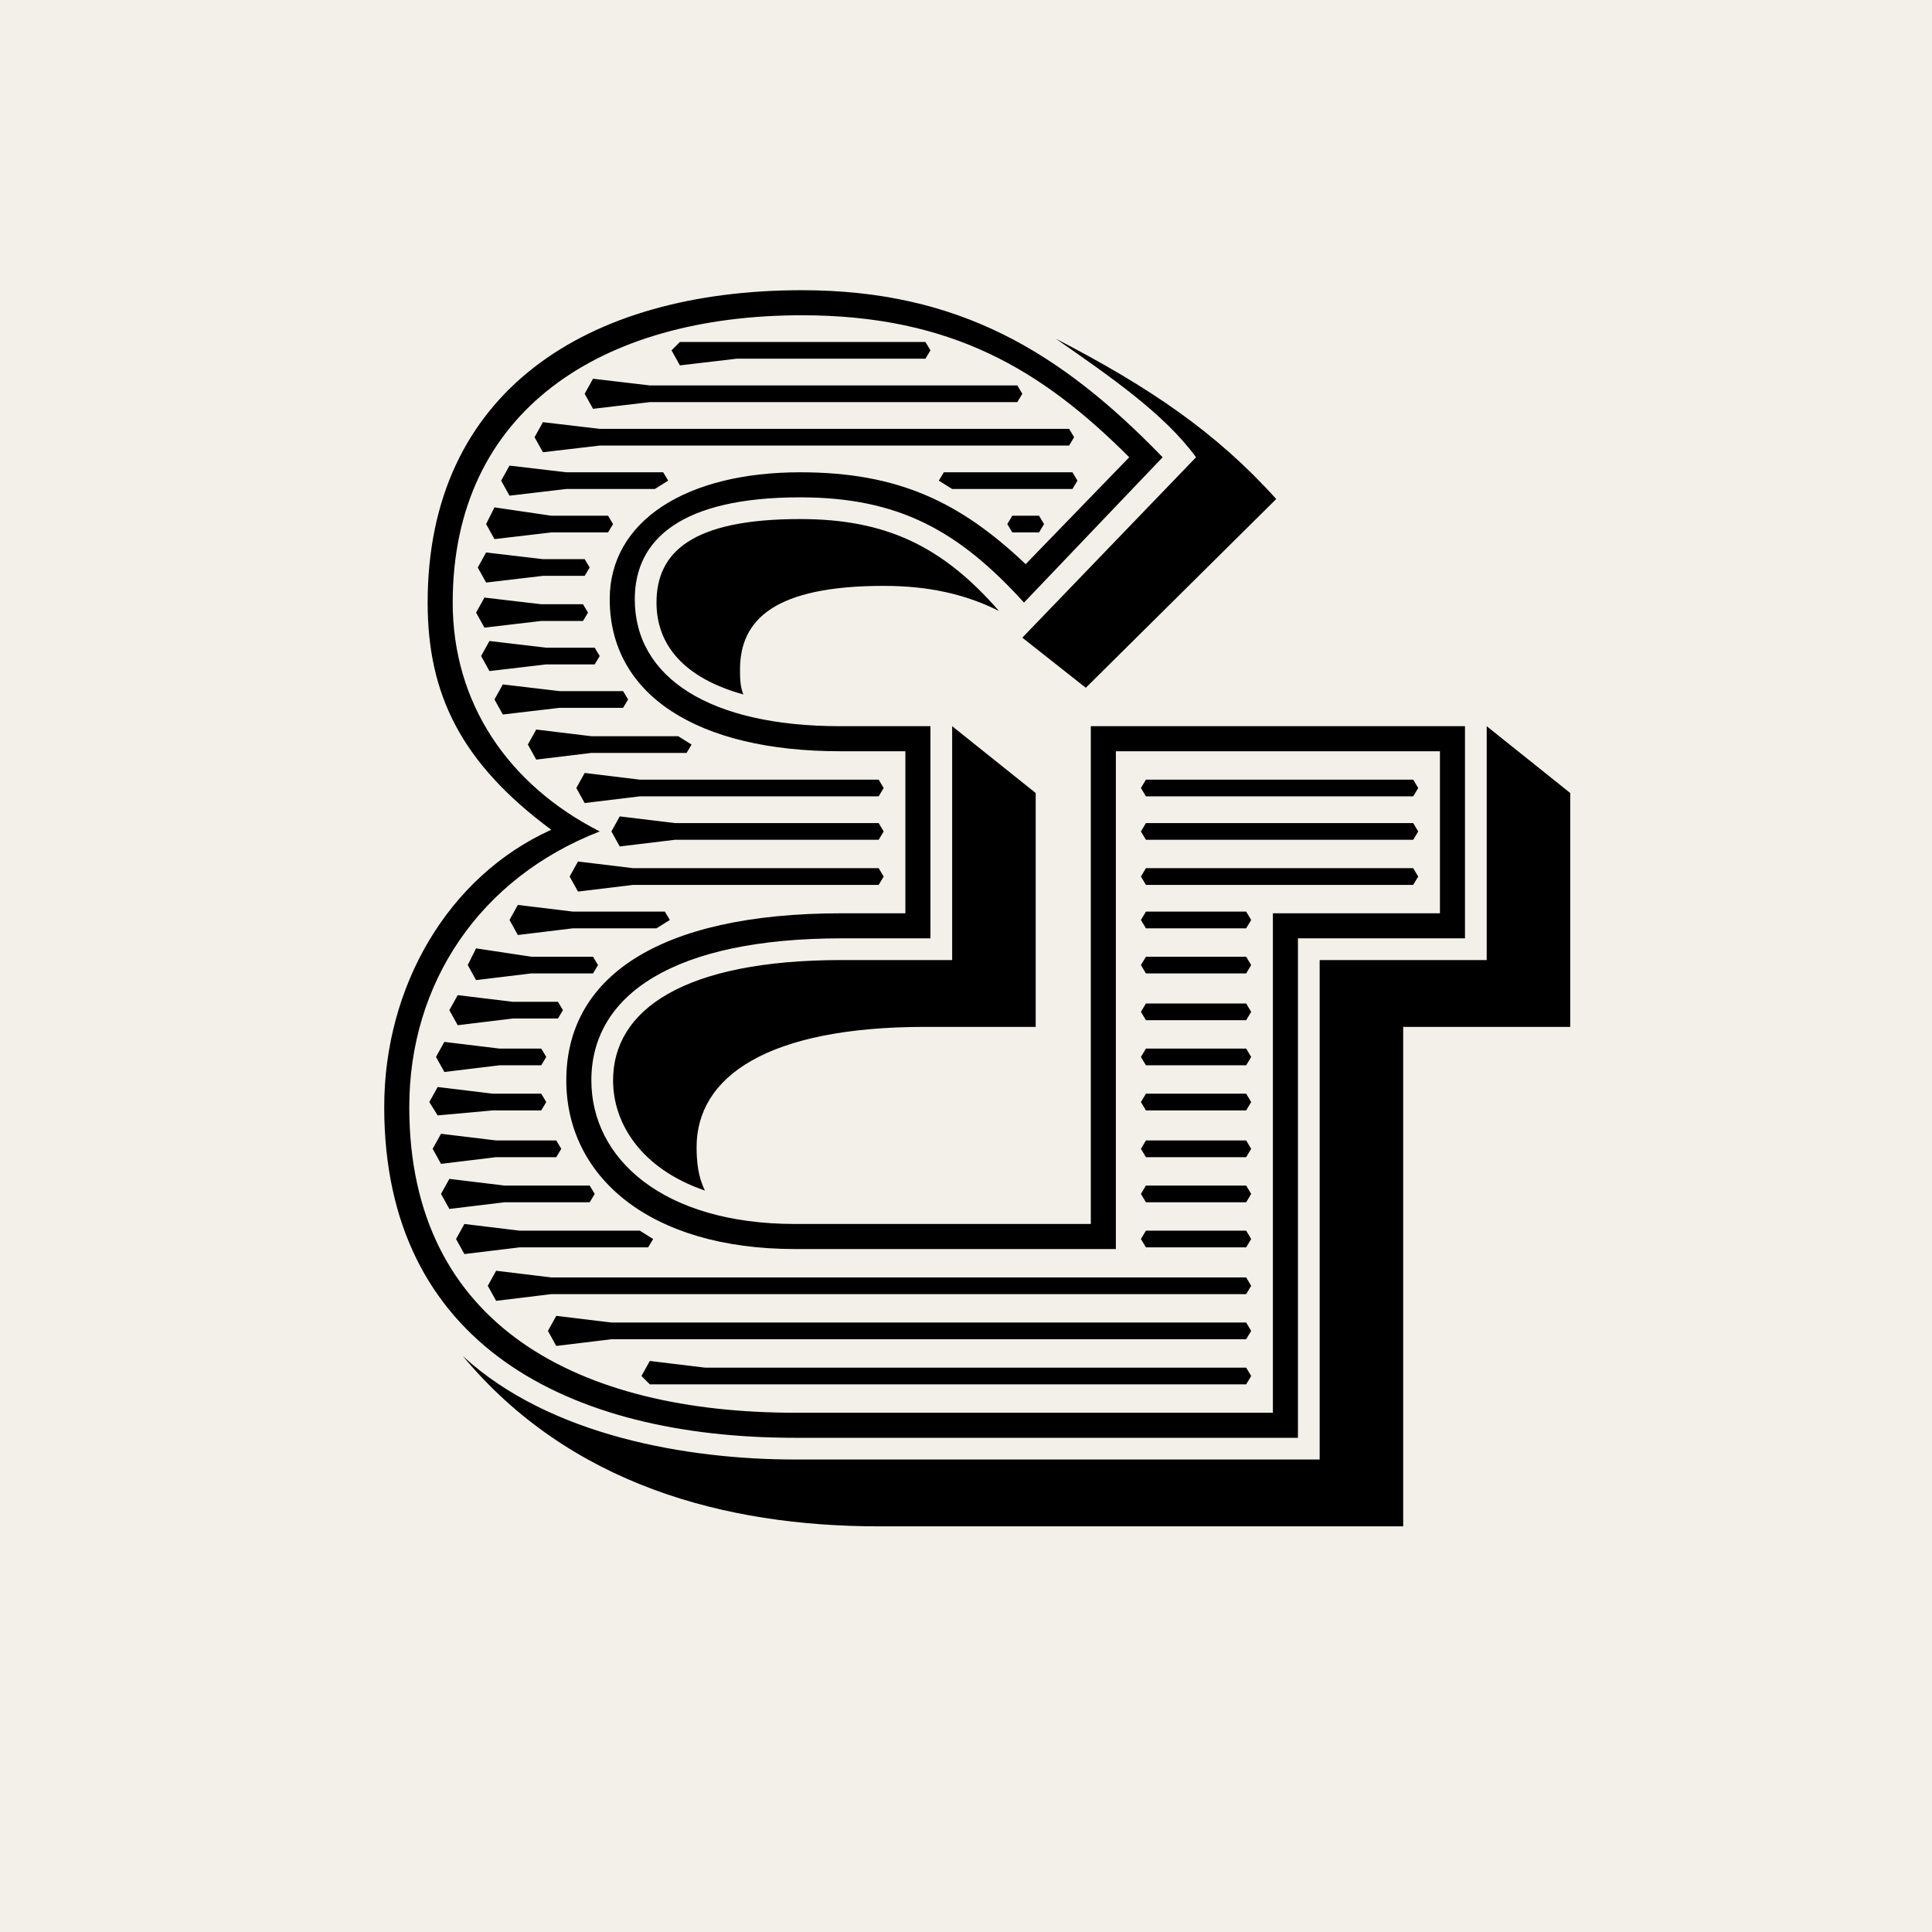 <svg width="1380" height="1380" viewBox="0 0 1380 1380" fill="none" xmlns="http://www.w3.org/2000/svg">
<rect x="0" y="0" width="1380" height="1380" fill="#808080" stroke="none"/>
<g clip-path="url(#clip0_16444_13823)">
<path d="M1380 0H0V1380H1380V0Z" fill="#F2F0E8"/>
<path d="M571.541 370.757C632.393 370.757 672.961 389.847 713.528 436.381C689.665 424.449 663.415 418.483 631.2 418.483C553.644 418.483 528.587 442.347 528.587 478.142C528.587 484.108 528.587 490.074 530.973 496.04C488.019 484.108 468.929 460.244 468.929 430.415C468.929 394.62 493.985 370.757 571.541 370.757ZM1002.28 733.48V1090.24H627.62C517.849 1090.24 406.884 1060.41 330.521 968.535C392.566 1025.81 491.599 1042.51 567.962 1042.51H942.617V685.753H1061.93V518.71L1121.59 566.437V733.48H1002.28ZM601.37 685.753H680.12V518.71L739.778 566.437V733.48H661.029C547.678 733.48 497.565 769.275 497.565 819.388C497.565 830.127 498.758 840.866 503.531 850.411C458.19 834.9 437.906 802.684 437.906 771.662C437.906 721.549 488.019 685.753 601.37 685.753ZM854.322 326.609C831.652 295.587 793.471 269.337 754.096 241.894C820.914 276.496 868.64 308.712 911.595 356.439L775.573 491.267L730.233 455.472L854.322 326.609ZM797.05 536.607V892.172H567.962C462.963 892.172 404.497 839.672 404.497 771.662C404.497 698.878 468.929 652.345 601.37 652.345H646.711V536.607H600.177C497.565 536.607 435.52 496.04 435.52 428.029C435.52 371.95 490.406 337.348 571.541 337.348C641.938 337.348 686.085 358.825 732.619 402.972L806.596 326.609C744.551 264.565 680.12 225.19 572.734 225.19C429.554 225.19 323.362 293.201 323.362 430.415C323.362 502.005 362.737 560.471 428.361 593.879C342.453 627.288 292.34 702.458 292.34 790.752C292.34 948.251 415.236 1009.1 567.962 1009.1H909.208V652.345H1028.53V536.607H797.05ZM927.106 670.242V1027H567.962C405.691 1027 274.442 960.183 274.442 790.752C274.442 704.844 319.782 626.095 393.759 592.686C329.328 544.959 305.464 496.04 305.464 430.415C305.464 280.076 418.816 207.292 572.734 207.292C684.892 207.292 757.676 251.44 830.459 326.609L731.426 430.415C684.892 379.109 641.938 355.246 571.541 355.246C486.826 355.246 453.417 385.075 453.417 428.029C453.417 484.108 507.11 518.71 600.177 518.71H664.608V670.242H601.37C480.86 670.242 422.395 710.81 422.395 771.662C422.395 827.741 473.701 874.274 567.962 874.274H779.153V518.71H1046.42V670.242H927.106ZM456.997 568.823L417.622 573.596L411.656 562.857L417.622 552.118L456.997 556.891H627.62L631.2 562.857L627.62 568.823H456.997ZM526.201 256.212L485.633 260.985L479.667 250.247L485.633 244.281H661.029L664.608 250.247L661.029 256.212H526.201ZM371.089 890.979L331.714 895.751L325.748 885.013L331.714 874.274L371.089 879.047H456.997L466.542 885.013L462.963 890.979H371.089ZM404.497 349.28L363.93 354.052L357.964 343.314L363.93 332.575L404.497 337.348H473.701L477.281 343.314L467.735 349.28H404.497ZM674.154 337.348H766.028L769.607 343.314L766.028 349.28H680.12L670.574 343.314L674.154 337.348ZM428.361 318.257L387.793 323.03L381.827 312.291L387.793 301.553L428.361 306.326H763.642L767.221 312.291L763.642 318.257H428.361ZM393.759 924.387L354.384 929.16L348.419 918.422L354.384 907.683L393.759 912.456H890.118L893.697 918.422L890.118 924.387H393.759ZM436.713 956.603L397.338 961.376L391.373 950.637L397.338 939.899L436.713 944.671H890.118L893.697 950.637L890.118 956.603H436.713ZM890.118 988.819H464.156L458.19 982.853L464.156 972.114L503.531 976.887H890.118L893.697 982.853L890.118 988.819ZM464.156 287.235L423.588 292.007L417.622 281.269L423.588 270.53L464.156 275.303H726.653L730.233 281.269L726.653 287.235H464.156ZM452.224 632.061L412.85 636.834L406.884 626.095L412.85 615.356L452.224 620.129H627.62L631.2 626.095L627.62 632.061H452.224ZM482.053 599.845L442.679 604.618L436.713 593.879L442.679 583.141L482.053 587.914H627.62L631.2 593.879L627.62 599.845H482.053ZM818.527 620.129H1009.43L1013.01 626.095L1009.43 632.061H818.527L814.948 626.095L818.527 620.129ZM818.527 587.914H1009.43L1013.01 593.879L1009.43 599.845H818.527L814.948 593.879L818.527 587.914ZM818.527 556.891H1009.43L1013.01 562.857L1009.43 568.823H818.527L814.948 562.857L818.527 556.891ZM422.395 537.8L383.02 542.573L377.055 531.835L383.02 521.096L422.395 525.869H484.44L493.985 531.835L490.406 537.8H422.395ZM409.27 663.083L369.896 667.856L363.93 657.117L369.896 646.379L409.27 651.152H474.894L478.474 657.117L468.929 663.083H409.27ZM360.35 858.763L320.976 863.536L315.01 852.797L320.976 842.059L360.35 846.831H421.202L424.781 852.797L421.202 858.763H360.35ZM399.725 505.585L359.157 510.358L353.191 499.619L359.157 488.88L399.725 493.653H445.065L448.645 499.619L445.065 505.585H399.725ZM379.441 695.299L340.066 700.072L334.1 689.333L340.066 677.401L379.441 683.367H423.588L427.168 689.333L423.588 695.299H379.441ZM393.759 380.302L353.191 385.075L347.225 374.336L353.191 362.405L393.759 368.37H434.327L437.906 374.336L434.327 380.302H393.759ZM354.384 826.547L315.01 831.32L309.044 820.582L315.01 809.843L354.384 814.616H397.338L400.918 820.582L397.338 826.547H354.384ZM390.179 474.562L349.612 479.335L343.646 468.597L349.612 457.858L390.179 462.631H424.781L428.361 468.597L424.781 474.562H390.179ZM351.998 793.139L312.623 796.718L306.658 787.173L312.623 776.434L351.998 781.207H386.6L390.179 787.173L386.6 793.139H351.998ZM366.316 727.514L326.941 732.287L320.976 721.549L326.941 710.81L366.316 715.583H398.532L402.111 721.549L398.532 727.514H366.316ZM386.6 443.54L346.032 448.313L340.066 437.574L346.032 426.836L386.6 431.608H416.429L420.009 437.574L416.429 443.54H386.6ZM387.793 411.324L347.225 416.097L341.259 405.359L347.225 394.62L387.793 399.393H417.622L421.202 405.359L417.622 411.324H387.793ZM356.771 760.923L317.396 765.696L311.43 754.957L317.396 744.219L356.771 748.991H386.6L390.179 754.957L386.6 760.923H356.771ZM818.527 814.616H890.118L893.697 820.582L890.118 826.547H818.527L814.948 820.582L818.527 814.616ZM818.527 683.367H890.118L893.697 689.333L890.118 695.299H818.527L814.948 689.333L818.527 683.367ZM818.527 716.776H890.118L893.697 722.742L890.118 728.708H818.527L814.948 722.742L818.527 716.776ZM818.527 781.207H890.118L893.697 787.173L890.118 793.139H818.527L814.948 787.173L818.527 781.207ZM818.527 651.152H890.118L893.697 657.117L890.118 663.083H818.527L814.948 657.117L818.527 651.152ZM818.527 846.831H890.118L893.697 852.797L890.118 858.763H818.527L814.948 852.797L818.527 846.831ZM818.527 879.047H890.118L893.697 885.013L890.118 890.979H818.527L814.948 885.013L818.527 879.047ZM818.527 748.991H890.118L893.697 754.957L890.118 760.923H818.527L814.948 754.957L818.527 748.991ZM723.074 368.37H742.164L745.744 374.336L742.164 380.302H723.074L719.494 374.336L723.074 368.37Z" fill="black"/>
</g>
<defs>
<clipPath id="clip0_16444_13823">
<rect width="1380" height="1380" fill="white"/>
</clipPath>
</defs>
</svg>
